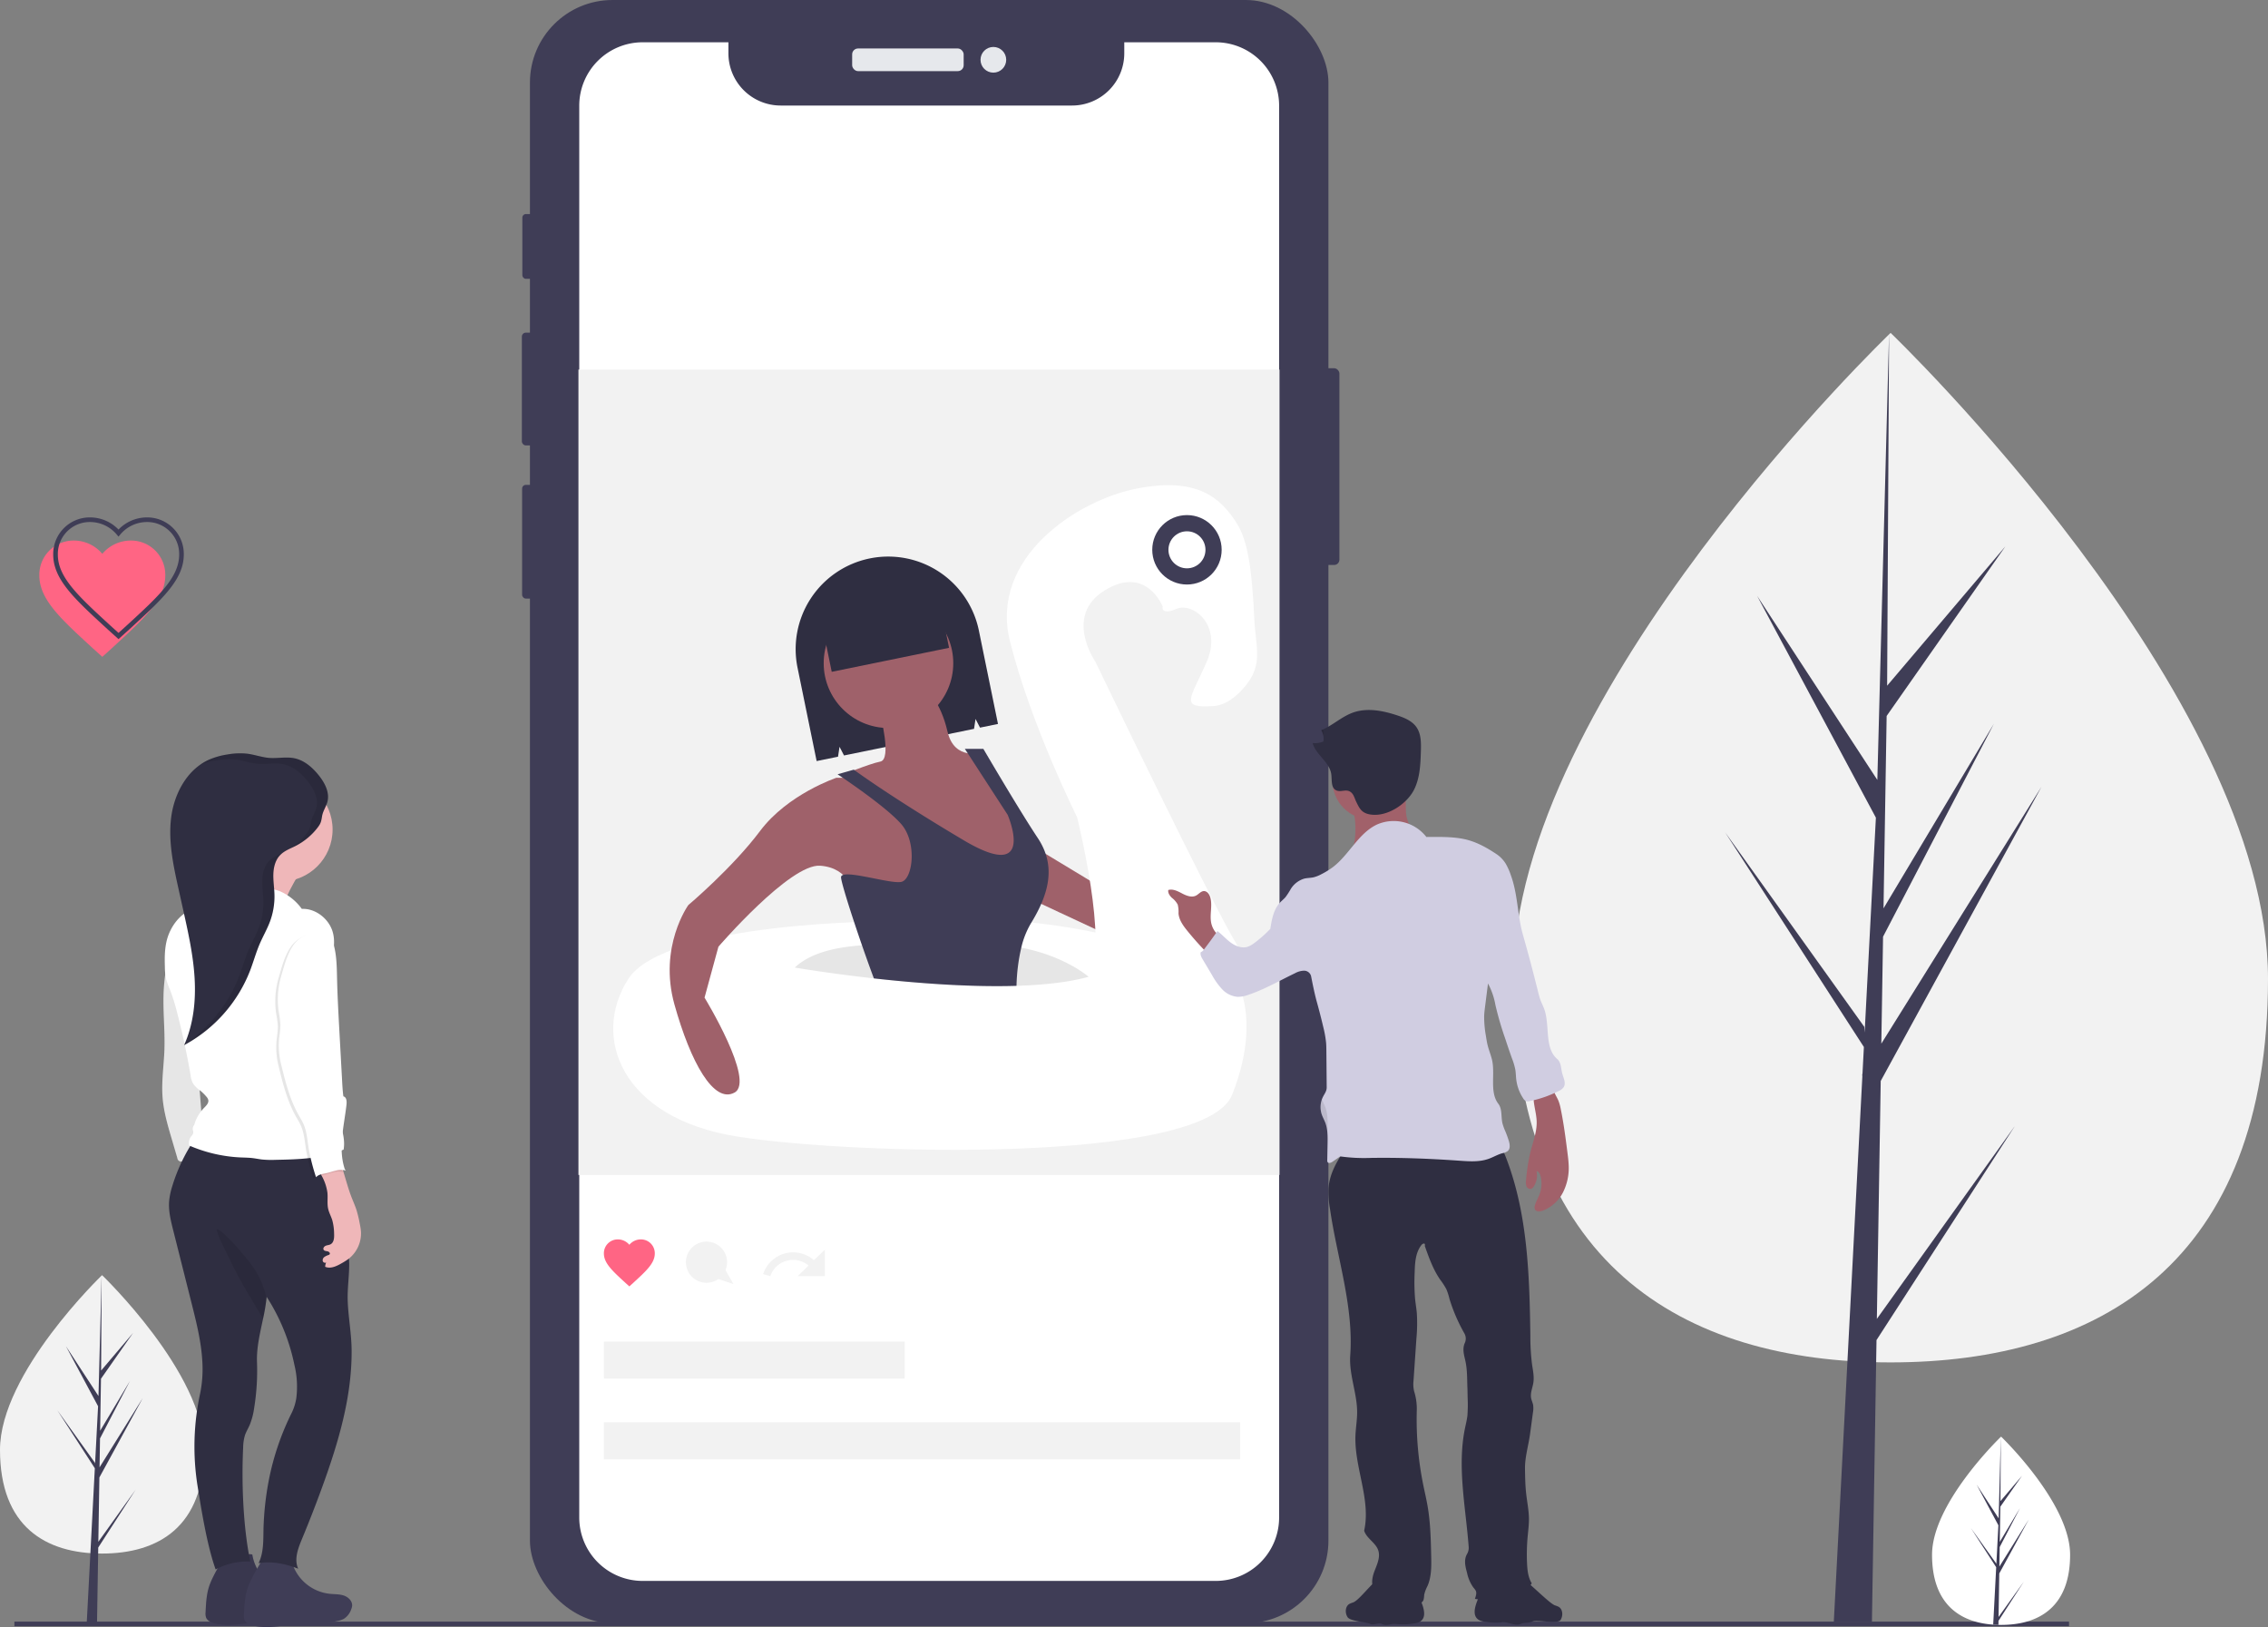 <svg data-name="Layer 1" xmlns="http://www.w3.org/2000/svg" width="980.217" height="703.047"><rect width="100%" height="100%" fill="#808080" stroke="none"/><path d="M980.217 422.949c0 122.84-73.026 165.73-163.109 165.73S654 545.789 654 422.949s163.108-279.11 163.108-279.11 163.109 156.27 163.109 279.11z" fill="#f2f2f2"/><path fill="#3f3d56" d="M811.167 569.888l1.67-102.805 69.521-127.185-69.259 111.058.751-46.226 47.913-92.017-47.715 79.784v.001l1.351-83.14 51.307-73.257-51.095 60.184.844-152.447-5.303 201.812.436-8.325-52.164-79.845 51.327 95.827-4.86 92.851-.145-2.464-60.136-84.026 59.954 92.732-.608 11.612-.109.175.05.953-12.331 235.573h16.475l1.977-121.678 59.807-92.505-59.658 83.358z"/><path d="M88.217 626.458c0 33.218-19.748 44.817-44.109 44.817S0 659.676 0 626.458s44.108-75.478 44.108-75.478 44.109 42.259 44.109 75.478z" fill="#f2f2f2"/><path fill="#3f3d56" d="M42.502 666.194l.451-27.801 18.8-34.394-18.729 30.032.203-12.5 12.957-24.884-12.903 21.576.365-22.483 13.875-19.81-13.817 16.275.228-41.225-1.434 54.574.117-2.251-14.106-21.592 13.88 25.914-1.314 25.109-.039-.666-16.262-22.723 16.212 25.077-.164 3.14-.029.047.013.258-3.335 63.705h4.456l.534-32.905 16.174-25.015-16.133 22.542z"/><path fill="none" stroke="#3f3d56" stroke-miterlimit="10" stroke-width="2" d="M6.217 701.687h888"/><path d="M894.69 671.798c0 22.469-13.356 30.314-29.834 30.314q-.572 0-1.143-.013a48.703 48.703 0 01-2.267-.104c-14.87-1.052-26.424-9.3-26.424-30.197 0-21.625 27.635-48.912 29.71-50.932l.004-.003.12-.117s29.834 28.583 29.834 51.052z" fill="#fff"/><path d="M863.77 698.675l10.91-15.247-10.938 16.92-.03 1.751a48.703 48.703 0 01-2.266-.104l1.176-22.479-.009-.174.02-.033.11-2.123-10.965-16.963 11 15.37.026.451.889-16.984-9.389-17.528 9.503 14.547.925-35.213.004-.12v.116l-.154 27.768 9.346-11.008-9.385 13.4-.247 15.207 8.727-14.595-8.763 16.832-.138 8.454 12.67-20.313-12.717 23.263z" fill="#3f3d56"/><rect x="568.574" y="159.103" width="10.312" height="85.02" rx="2.292" fill="#3f3d56"/><rect x="225.758" y="92.497" width="5.787" height="27.989" rx="1.503" fill="#3f3d56"/><rect x="225.547" y="143.74" width="6.524" height="48.718" rx="1.695" fill="#3f3d56"/><rect x="225.653" y="209.505" width="6.208" height="49.139" rx="1.613" fill="#3f3d56"/><rect x="229.036" width="345.104" height="701.374" rx="35.694" fill="#3f3d56"/><rect x="368.298" y="20.945" width="48.192" height="9.786" rx="2.542" fill="#e6e8ec"/><circle cx="429.327" cy="25.838" r="5.551" fill="#e6e8ec"/><path d="M552.828 45.68V655.7a27.405 27.405 0 01-27.41 27.4h-247.66a27.405 27.405 0 01-27.41-27.4V45.68a27.408 27.408 0 0127.41-27.41h37.06v4.76a22.576 22.576 0 0022.57 22.57h125.95a22.57 22.57 0 0022.57-22.57v-4.76h39.51a27.408 27.408 0 0127.41 27.41z" fill="#fff"/><path fill="#f2f2f2" d="M249.998 159.687h303v348h-303z"/><path d="M271.998 555.84l-1.595-1.438c-5.665-5.201-9.405-8.577-9.405-12.782a5.982 5.982 0 016.05-6.087 6.507 6.507 0 014.95 2.324 6.507 6.507 0 014.95-2.324 5.982 5.982 0 016.05 6.087c0 4.205-3.74 7.58-9.405 12.782z" fill="#ff6584"/><path d="M329.832 550.52l3.083.881a10.402 10.402 0 0116.536-4.565l-4.709 4.565h11.756v-11.428l-4.738 4.541a13.621 13.621 0 00-21.928 6.006z" fill="#f2f2f2"/><circle cx="269.998" cy="119.687" r="14" fill="#fff"/><path fill="#fff" d="M294.998 111.687h130v16h-130z"/><path fill="#f2f2f2" d="M260.998 579.687h130v16h-130zm0 34.88h275v16h-275zm56-59.738l-3.445-6.029a8.893 8.893 0 10-3.087 3.851z"/><path d="M375.86 241.303a40 40 0 00-31.168 47.207l8.256 40.34 9.243-1.891.652-4.275 1.936 3.746 56.194-11.5.652-4.275 1.935 3.745 7.763-1.588-8.255-40.34a40 40 0 00-47.207-31.17z" fill="#2f2e41"/><path fill="#9f616a" d="M445.498 365.067l48 29-6 14-45-21 3-22z"/><path d="M384.498 398.067s-97 0-113 25-3 60 47 68 202 12 214-18 3-47 3-47-52-36-151-28z" fill="#fff"/><path d="M470.498 422.067l53 20s22-16 11-34-61-122-61-122-14-20 4-31 25 7 25 7-1 4 6 1 20 7 13 23-12 20 3 19c5.417-.361 10.182-4.243 14.059-9.056 7.431-9.225 4.114-16.655 3.551-28.487-.963-20.27-2.538-33.486-7.61-41.457-7-11-17-20-43-15s-64 30-55 66 29 76 29 76 14 56 5 69z" fill="#fff"/><path d="M470.498 422.067c-8.64 2.38-19.49 3.54-31.17 3.9-20.38.63-43.32-1.17-61.64-3.21-19.79-2.21-34.19-4.69-34.19-4.69 6.69-6.24 16.97-8.71 29.05-9.61 15-1.12 32.78.16 49.95-.39a86.272 86.272 0 0118.89 1.42c18.94 3.61 29.11 12.58 29.11 12.58z" opacity=".1"/><circle cx="383.998" cy="286.567" r="28" fill="#9f616a"/><path d="M380.498 309.067s5 19 0 20-17 6-17 6l15 6 28 26 24 12 12-4v-22l-18-28s-12 4-15-9-9-18-9-18z" fill="#9f616a"/><path d="M373.498 336.067h-12s-21 7-33 23-31 32-31 32-13 18-6 43 17 43 26 38-13-41-13-41l6-22s31-36 44-35 14 12 14 12l28 8 9-19-5-20z" fill="#9f616a"/><path d="M445.498 399.067a36.99 36.99 0 00-4.11 10.42 81.167 81.167 0 00-2.06 16.48c-20.38.63-43.32-1.17-61.64-3.21-1.62-4.32-3.4-9.29-5.14-14.3-4.69-13.54-9.05-27.36-9.05-29.39 0-4 21 3 26 2s7-17 0-25-27.5-21.5-27.5-21.5l7-2s15.5 11.5 47.5 30.5 19-11 19-11l-18.5-28.5h8s15.5 26.5 23.5 38.5 5 24-3 37z" fill="#3f3d56"/><path fill="#2f2e41" d="M353.099 259.17l50.714-10.378 6.368 31.12-50.714 10.378z"/><circle cx="512.998" cy="237.567" r="15" fill="#3f3d56"/><circle cx="512.998" cy="237.567" r="8" fill="#fff"/><path d="M72.736 410.712l-1.022 7.891c-.346 2.672-.692 5.345-.879 8.032-.62 8.94.536 17.916.232 26.872-.234 6.895-1.333 13.785-.802 20.664.47 6.084 2.2 11.991 3.923 17.845l2.461 8.368a1.631 1.631 0 002.18 1.404l10.892-.988c-.697-3.198-1.473-6.531-1.848-9.783-.296-2.572-.474-5.155-.66-7.737-.58-8.049-1.236-16.091-1.892-24.134l-1.153-14.128c-.5-6.129-1.006-12.293-2.55-18.246a36.327 36.327 0 00-8.882-16.06z" fill="#fff"/><path d="M72.736 410.712l-1.022 7.891c-.346 2.672-.692 5.345-.879 8.032-.62 8.94.536 17.916.232 26.872-.234 6.895-1.333 13.785-.802 20.664.47 6.084 2.2 11.991 3.923 17.845l2.461 8.368a1.631 1.631 0 002.18 1.404l10.892-.988c-.697-3.198-1.473-6.531-1.848-9.783-.296-2.572-.474-5.155-.66-7.737-.58-8.049-1.236-16.091-1.892-24.134l-1.153-14.128c-.5-6.129-1.006-12.293-2.55-18.246a36.327 36.327 0 00-8.882-16.06z" opacity=".1"/><path d="M92.14 681.3a32.242 32.242 0 00-1.672 3.884c-1.25 3.671-1.44 7.606-1.617 11.48a5.485 5.485 0 00.204 2.225c.534 1.392 2.075 2.098 3.516 2.485 6.032 1.622 12.393.096 18.615-.461 6.107-.546 12.328-.151 18.31-1.498a9.109 9.109 0 002.535-.88 7.882 7.882 0 003.204-4.185 5.35 5.35 0 00.363-1.375c.198-2.038-1.579-3.81-3.514-4.48s-4.04-.559-6.076-.768a19.158 19.158 0 01-16.952-15.99c-.073-.445-10.073-.182-11.126.395-1.232.676-1.978 2.364-2.672 3.503q-1.682 2.763-3.119 5.665z" fill="#3f3d56"/><path d="M92.14 681.3a32.242 32.242 0 00-1.672 3.884c-1.25 3.671-1.44 7.606-1.617 11.48a5.485 5.485 0 00.204 2.225c.534 1.392 2.075 2.098 3.516 2.485 6.032 1.622 12.393.096 18.615-.461 6.107-.546 12.328-.151 18.31-1.498a9.109 9.109 0 002.535-.88 7.882 7.882 0 003.204-4.185 5.35 5.35 0 00.363-1.375c.198-2.038-1.579-3.81-3.514-4.48s-4.04-.559-6.076-.768a19.158 19.158 0 01-16.952-15.99c-.073-.445-10.073-.182-11.126.395-1.232.676-1.978 2.364-2.672 3.503q-1.682 2.763-3.119 5.665z" opacity=".1"/><path d="M108.72 682.248a32.244 32.244 0 00-1.67 3.884c-1.25 3.67-1.44 7.606-1.618 11.48a5.484 5.484 0 00.204 2.224c.535 1.393 2.076 2.099 3.516 2.486 6.032 1.622 12.393.095 18.615-.461 6.107-.547 12.328-.151 18.31-1.498a9.108 9.108 0 002.535-.88 7.882 7.882 0 003.204-4.185 5.35 5.35 0 00.364-1.375c.197-2.038-1.58-3.81-3.514-4.48s-4.04-.559-6.077-.768a19.158 19.158 0 01-16.952-15.99c-.072-.445-10.073-.182-11.125.395-1.233.676-1.978 2.363-2.672 3.503q-1.683 2.763-3.12 5.665z" fill="#3f3d56"/><path d="M151.97 583.534c.128 20.082-5.712 39.71-12.562 58.587q-4.068 11.21-8.634 22.223c-1.802 4.352-3.832 9.18-1.901 13.476-5.557-2.115-11.246-3.365-17.112-2.388 2.233-4.55 2.023-9.85 2.122-14.916a129.861 129.861 0 012.215-20.495 114.211 114.211 0 0110.019-29.63 22.403 22.403 0 001.942-6.245 39.733 39.733 0 00-.826-14.418 86.051 86.051 0 00-11.983-29.364c-.018.199-.036.401-.059.6a87.605 87.605 0 01-1.507 8.888c-1.311 6.22-2.84 12.444-2.612 18.697a100.6 100.6 0 01-1.227 19.824 29.985 29.985 0 01-1.994 7.494c-.64 1.438-1.477 2.79-1.982 4.278a19.539 19.539 0 00-.778 5.295c-.748 15.123-.01 34.473 3.081 49.297a28.801 28.801 0 00-14.979 3.412c-3.736-10.542-6.116-25.515-7.896-36.617a108.404 108.404 0 011.208-39.457 52.682 52.682 0 00.977-13.154c-.398-8.781-2.557-17.37-4.702-25.893l-3.272-12.982q-2.327-9.247-4.661-18.497c-1.032-4.101-2.075-8.29-1.75-12.51a31.186 31.186 0 011.448-6.798 76.004 76.004 0 0110.288-21.044c17.904 1.006 36.026-.67 53.904-2.045a3.614 3.614 0 012.535.431 3.576 3.576 0 011.017 2.303l6.718 38.06a95.916 95.916 0 011.912 16.084c.033 5.387-.84 10.756-.637 16.14.272 7.251 1.643 14.108 1.687 21.364z" fill="#2f2e41"/><path d="M115.191 560.964a87.605 87.605 0 01-1.507 8.888c-3.894-6.736-8.091-13.302-11.677-20.207-.925-1.78-1.805-3.582-2.69-5.38l-2.642-5.394c-.493-1.01-.99-2.023-1.437-3.059a22.185 22.185 0 01-1.665-4.676c1.304-.24 4.517 3.276 5.483 4.193a74.777 74.777 0 015.6 6.176 67.215 67.215 0 015.819 7.617 37.095 37.095 0 014.716 11.842z" opacity=".1"/><path d="M130.111 376.114s-9.949 15.845-8.106 19.161-31.321-2.948-31.321-2.948 18.055-15.844 16.213-22.477 23.214 6.264 23.214 6.264z" fill="#efb7b9"/><circle cx="121.268" cy="358.427" r="22.477" fill="#efb7b9"/><path d="M130.444 392.728a22.868 22.868 0 00-9.452-7.626 34.04 34.04 0 00-6.716-1.657l-8.967-1.577c-2.198-.386-4.55-.756-6.59.15a10.672 10.672 0 00-2.808 2.054c-3.117 2.886-6.137 6.061-10.045 7.727-1.07.456-2.189.79-3.257 1.25-4.372 1.883-7.641 5.814-9.499 10.197-1.948 4.598-2.005 9.582-1.851 14.574a25.547 25.547 0 00.505 5.13 34.499 34.499 0 001.701 4.703 85.039 85.039 0 013.106 9.969q3.485 13.34 5.794 26.95a10.235 10.235 0 001.13 3.73 13.319 13.319 0 003.1 2.979 20.597 20.597 0 012.599 2.574 3.413 3.413 0 01.82 1.416c.291 1.341-.894 2.49-1.856 3.47a16.764 16.764 0 00-4.198 7.309 2.905 2.905 0 00-.667 2.02 3.501 3.501 0 01.21 1.594 3.683 3.683 0 01-.846 1.314 4.956 4.956 0 00-.932 3.974 63.16 63.16 0 0022.01 5.152c1.858.087 3.723.087 5.569.315 1.317.162 2.617.44 3.935.593a42.477 42.477 0 005.766.147c10.005-.198 20.303-.457 29.49-4.424.865-4.711-1-9.513-2.17-14.158-1.859-7.388-2.328-15.051-3.711-22.543-.948-5.128-2.323-10.174-3.112-15.329s-.974-10.499.443-15.517c1.256-4.447 1.635-8.975 2.937-13.409s2.213-9.24.744-13.621c-1.822-5.432-7.46-9.73-13.182-9.43z" fill="#fff"/><path d="M141.483 346.512c1.093-3.992-1.057-8.146-3.628-11.388-2.764-3.484-6.334-6.627-10.693-7.502-3.543-.711-7.214.147-10.816-.138-3.193-.254-6.252-1.399-9.429-1.81a29.867 29.867 0 00-8.618.328 32.071 32.071 0 00-7.856 2.194c-9.568 4.24-15.174 14.71-16.475 25.094s.98 20.846 3.248 31.063l2.05 9.235c2.133 9.612 4.274 19.275 4.844 29.105s-.494 19.92-4.537 28.898a62.154 62.154 0 0028.557-32.332c1.454-3.801 2.53-7.745 4.14-11.483 1.386-3.216 3.16-6.262 4.389-9.54a31.07 31.07 0 001.959-11.594c-.07-2.972-.567-5.93-.48-8.9s.842-6.072 2.896-8.22c1.825-1.91 4.42-2.828 6.772-4.03a28.112 28.112 0 009.464-7.897c1.481-1.93 1.56-2.755 1.937-4.98.366-2.167 1.7-4.002 2.276-6.103z" fill="#2f2e41"/><path d="M141.514 515.37c.227 2.311-.192 4.68.313 6.946.38 1.703 1.262 3.251 1.781 4.917a23.327 23.327 0 01.789 5.919c.075 1.676-.054 3.714-1.536 4.5-.651.344-1.432.35-2.11.64s-1.259 1.11-.87 1.737c.326.527 1.066.533 1.673.658s1.275.753.923 1.263a1.085 1.085 0 01-.54.344 6.211 6.211 0 00-1.742.838 1.755 1.755 0 00-.717 1.693 1.045 1.045 0 001.496.689 4.638 4.638 0 00-.437 1.852c2.372 1.02 5.042-.313 7.274-1.61a27.378 27.378 0 002.799-1.782 13.937 13.937 0 005.394-11.861 27.377 27.377 0 00-.524-3.394 51.955 51.955 0 00-1.368-5.764c-.638-1.998-1.515-3.91-2.268-5.867-1.603-4.171-2.634-8.538-4.078-12.767a1.475 1.475 0 00-1.728-1.302 16.96 16.96 0 00-4.84.446c-.957.28-2.527.894-2.956 1.896-.386.903.261 1.712.672 2.486a20.662 20.662 0 012.6 7.523z" fill="#efb7b9"/><path d="M139.993 402.45a6.656 6.656 0 011.19 1.656c3.194 5.804 3.235 12.752 3.385 19.375.169 7.455.577 14.903.985 22.349l1.22 22.268c.117 2.128.234 4.258.532 6.368 1.435.362 1.495 2.217 1.328 3.688-1.027 9.087-3.584 18.442-.906 27.187a2.718 2.718 0 00.626 1.212 7.213 7.213 0 00-4.155-.057c-1.335.282-2.618.77-3.948 1.073-1.692.385-3.61.55-4.765 1.846a92.366 92.366 0 01-3.11-12.012c-.633-3.698-.806-7.542-2.312-10.978-.609-1.388-1.421-2.674-2.163-3.995-3.902-6.95-5.813-14.812-7.68-22.56a32.91 32.91 0 01-.594-11.208 40.528 40.528 0 00.466-5.158 41.58 41.58 0 00-.715-5.426 36.46 36.46 0 011.082-15.711c1.398-4.732 2.624-9.711 5.549-13.686s9.051-6.164 13.985-6.232z" opacity=".1"/><path d="M141.099 401.713a6.656 6.656 0 011.19 1.656c3.194 5.804 3.234 12.752 3.384 19.375.17 7.455.577 14.903.985 22.349l1.22 22.268c.117 2.128.234 4.258.532 6.368 1.436.362 1.495 2.217 1.329 3.688-1.028 9.087-3.584 18.442-.907 27.187a2.718 2.718 0 00.626 1.212 7.213 7.213 0 00-4.155-.057c-1.334.282-2.617.77-3.947 1.073-1.692.385-3.61.55-4.765 1.846a92.366 92.366 0 01-3.11-12.012c-.634-3.698-.806-7.542-2.313-10.978-.608-1.388-1.421-2.674-2.163-3.995-3.902-6.95-5.812-14.812-7.68-22.56a32.91 32.91 0 01-.594-11.208 40.526 40.526 0 00.467-5.158 41.58 41.58 0 00-.715-5.426 36.46 36.46 0 011.082-15.711c1.398-4.732 2.624-9.711 5.548-13.686s9.051-6.164 13.986-6.231z" fill="#fff"/><path d="M137.855 335.124c-2.764-3.484-6.334-6.627-10.693-7.502-3.543-.711-7.214.147-10.816-.138-3.193-.254-6.252-1.399-9.429-1.81a29.866 29.866 0 00-8.618.328 32.071 32.071 0 00-7.856 2.194 22.97 22.97 0 00-3.872 2.196 33.729 33.729 0 016.938-1.811 29.866 29.866 0 018.618-.327c3.176.41 6.236 1.556 9.429 1.809 3.602.286 7.273-.573 10.816.138 4.36.875 7.93 4.019 10.692 7.502 2.572 3.242 4.721 7.397 3.628 11.388-.575 2.102-1.91 3.937-2.276 6.102-.376 2.227-.455 3.051-1.937 4.981a28.22 28.22 0 01-6.824 6.355c.72-.343 1.447-.678 2.151-1.038a28.113 28.113 0 009.464-7.896c1.481-1.93 1.56-2.755 1.937-4.98.366-2.167 1.7-4.002 2.276-6.103 1.093-3.992-1.057-8.146-3.628-11.388zm-16.821 34.397a9.528 9.528 0 011.257-1.09c-2.148 1.039-4.408 1.954-6.047 3.67-2.054 2.148-2.81 5.249-2.897 8.22s.41 5.929.48 8.9a31.07 31.07 0 01-1.959 11.593c-1.228 3.28-3.002 6.325-4.387 9.541-1.61 3.738-2.687 7.682-4.141 11.483a62.249 62.249 0 01-23.608 29.38c-.055.124-.104.25-.16.373a62.153 62.153 0 0028.558-32.332c1.454-3.801 2.53-7.745 4.14-11.483 1.386-3.216 3.16-6.262 4.389-9.54a31.07 31.07 0 001.959-11.594c-.07-2.972-.567-5.93-.48-8.9s.842-6.072 2.896-8.22z" opacity=".1"/><path d="M614.665 699.887c-1.07 1.291-2.902 1.55-4.56 1.721a25.957 25.957 0 01-6.465.124c-2.556-.38-4.088 1.073-6.423-.045-1.413-.676-3.588.676-5 0-1.937-.927-8.624-1.119-9.803-2.928s-1.059-4.666.805-5.734a12.433 12.433 0 011.633-.639c3.121-1.242 9.443-10.611 12.763-11.09a8.846 8.846 0 014.724 1.112c3.274 1.453 9.055 2.601 10.483 6.29 1.113 2.873 4.158 8.38 1.843 11.189zm23.52-.742c1.07 1.292 2.902 1.552 4.56 1.722a25.956 25.956 0 006.465.123c2.556-.38 5.671 1.815 8.007.697 1.412-.676 3.587-.324 5-1 1.936-.927 11.04 1.14 12.22-.67s1.058-4.666-.806-5.734a12.43 12.43 0 00-1.633-.638c-3.12-1.242-13.443-12.612-16.763-13.091a8.846 8.846 0 00-4.724 1.113c-3.273 1.453-9.055 2.6-10.483 6.29-1.113 2.873-4.158 8.38-1.843 11.188z" fill="#2f2e41"/><path d="M648.525 494.95a50.89 50.89 0 012.675 6.078c9.078 24.015 9.838 50.259 10.213 75.93a96.944 96.944 0 00.714 12.489c.38 2.627.981 5.283.594 7.909-.336 2.27-1.404 4.51-.978 6.766.191 1.011.676 1.95.867 2.961a10.507 10.507 0 01-.09 3.335l-1.217 9.056c-.694 5.158-2.294 10.127-2.207 15.33.06 3.55.12 7.107.515 10.635.401 3.583 1.148 7.138 1.187 10.743.028 2.7-.341 5.385-.58 8.074a83.463 83.463 0 00-.229 11.421c.143 2.934.48 5.98 2.035 8.472-1.743 2.5-3.47 4.74-6.26 5.964-5.672 2.487-12.18 1.643-18.309.753.34-1.13.865-2.412.375-3.487a7 7 0 00-1.052-1.432 16.822 16.822 0 01-2.727-6.342c-.742-2.704-1.485-5.614.039-8.209a5.24 5.24 0 00.664-3.044c-1.269-17.024-5.057-34.638-1.569-51.346.373-1.783.816-3.556 1.024-5.366a65.245 65.245 0 00.094-7.823l-.073-3.63c-.182-3.872-.025-7.84-.801-11.671-.557-2.744-1.595-5.5-.315-8.296a4.56 4.56 0 00-.19-4.028 74.072 74.072 0 01-6.457-14.905 26.232 26.232 0 00-1.36-4.244 30.27 30.27 0 00-2.684-4.13c-3.037-4.404-4.853-9.514-6.636-14.559.19-.463.044-1.106-.452-1.04a1.91 1.91 0 00-1.17.874c-2.442 3.283-2.647 7.663-2.757 11.754a86.728 86.728 0 00.194 11.403c.21 1.987.556 3.958.734 5.948a70.825 70.825 0 01-.176 11.141l-1.248 18.224a13.245 13.245 0 00.269 4.507 25.28 25.28 0 011.155 7.896 142.207 142.207 0 002.836 32.806c.61 2.978 1.314 5.938 1.83 8.934 1.219 7.061 1.385 14.255 1.55 21.418.1 4.405.172 8.967-1.563 13.017a15.044 15.044 0 00-1.478 3.974 8.63 8.63 0 01-.283 2.12c-.51 1.31-2.038 1.869-3.412 2.168a27.646 27.646 0 01-7.865.56 4.58 4.58 0 01-1.794-.398c-.982-.51-1.504-1.588-2.252-2.405-1.612-1.76-4.292-2.3-5.76-4.182-1.838-2.354-1.066-5.765.027-8.543s2.446-5.795 1.505-8.628c-1.109-3.34-5.04-5.138-6.096-8.494 3.012-13.538-4.386-27.54-3.752-41.393.148-3.227.708-6.431.72-9.662.028-8.32-3.576-16.417-2.983-24.717 1.507-21.093-5.677-42.15-8.72-63.075a41.376 41.376 0 01-.643-9.476c.452-5.238 2.884-10.113 5.808-14.482 2.095-3.13 4.615-6.194 8.086-7.658 2.858-1.206 6.06-1.201 9.162-1.177 7.74.06 15.48.12 23.218.259a76.39 76.39 0 0115.695 1.404c4.186.958 8.102 2.91 12.353 3.518z" fill="#2f2e41"/><path d="M523.48 398.793c-.75-3.669.666-7.593-.442-11.17-.4-1.29-1.38-2.63-2.73-2.593-1.312.036-2.2 1.32-3.362 1.928-1.874.98-4.15.09-6.024-.892s-3.96-2.094-5.992-1.506c-.239 1.273.62 2.486 1.555 3.382a9.146 9.146 0 012.514 2.915 12.53 12.53 0 01.343 3.768c.213 2.906 2.054 5.408 3.893 7.669a138.395 138.395 0 009.427 10.455c-.005-.006 5.034-6.242 4.937-7.331-.091-1.027-1.787-1.989-2.403-2.817a9.652 9.652 0 01-1.717-3.808zm150.06 76.8a19.581 19.581 0 011.006 3.602c1.3 6.3 2.119 12.689 2.927 19.071.215 1.704.43 3.41.497 5.125a23.455 23.455 0 01-2.431 11.787 16.496 16.496 0 01-8.835 7.962c-1.18.42-2.83.496-3.346-.646a2.432 2.432 0 01.011-1.63c.466-1.699 1.415-3.224 2.03-4.876a13.157 13.157 0 00.437-7.706c-.243-.976-.754-2.066-1.74-2.261a8.763 8.763 0 01-1.156 6.557 2.318 2.318 0 01-1.346 1.141 1.812 1.812 0 01-1.897-1.224 5.23 5.23 0 01-.153-2.426 82.111 82.111 0 011.864-12.16c1.1-4.392 2.845-8.724 2.734-13.25-.102-4.102-1.736-8.128-1.278-12.206a1.268 1.268 0 01.233-.702 1.3 1.3 0 01.511-.314 25.678 25.678 0 013.525-1.167c.71-.18 3.133-1.021 3.813-.645.551.305.721 2.132.996 2.75.488 1.095 1.137 2.11 1.598 3.218z" fill="#a1616a"/><circle cx="592.607" cy="337.347" r="16.747" fill="#a1616a"/><path d="M607.613 349.467a19.669 19.669 0 00.254 3.187 18.081 18.081 0 00.976 3.115 18.266 18.266 0 002.346 4.601 6.897 6.897 0 004.238 2.762 120.568 120.568 0 01-36.211 10.465 15.344 15.344 0 004.804-5.129 14.84 14.84 0 001.271-4.175 35.053 35.053 0 00-1.573-18.061c-.208-.57-.411-1.27-.017-1.73a1.64 1.64 0 01.594-.387 37.345 37.345 0 0115.744-2.936c1.38.01 2.759.07 4.135.17.74.053 2.375-.103 2.963.44.702.646.35 2.654.372 3.531z" fill="#a1616a"/><path d="M616.474 361.651a17.924 17.924 0 00-21.438-5.342c-7.972 3.806-11.897 12.943-18.908 18.317a33.095 33.095 0 01-5.076 3.127 14.072 14.072 0 01-3.34 1.322c-1.311.289-2.68.249-3.984.563a10.26 10.26 0 00-5.928 4.6 32.497 32.497 0 01-2.178 3.362c-.733.87-1.643 1.573-2.418 2.405-2.788 2.996-3.545 7.297-4.18 11.34a53.714 53.714 0 01-7.113 6.273 10.066 10.066 0 01-2.642 1.461c-2.453.795-5.157-.216-7.248-1.726s-3.793-3.5-5.854-5.05a215.1 215.1 0 01-5.891 8.039 2.593 2.593 0 01-1.317 1.08c-.379 1.274.53 2.595 1.21 3.738l3.652 6.137a30.575 30.575 0 004.408 6.176 10.29 10.29 0 006.683 3.25 13.403 13.403 0 004.713-.902c6.959-2.34 13.348-6.076 19.968-9.25a8.814 8.814 0 013.921-1.15 3.152 3.152 0 013.1 2.23c.759 3.834 1.513 7.653 2.556 11.42q1.477 5.327 2.744 10.71a46.565 46.565 0 011.205 6.684c.11 1.28.121 2.566.133 3.85l.14 15.526c.016 1.672-.937 2.714-1.67 4.216a9.926 9.926 0 00-.473 7.462c.412 1.211 1.057 2.33 1.513 3.525 1.104 2.89 1.06 6.07 1.003 9.163l-.131 7.084a1.511 1.511 0 00.152.854c.433.675 1.475.28 2.134-.177l3.313-2.296a75.604 75.604 0 0013.38.646c12.715-.184 25.432.322 38.116 1.21 4.233.297 8.607.618 12.608-.794 2.03-.717 3.9-1.862 5.975-2.436a5.487 5.487 0 002.371-.977c1.161-1.074.853-2.959.38-4.468q-.622-1.98-1.412-3.903a23.08 23.08 0 01-1.32-3.652c-.636-2.826-.018-6.091-1.777-8.392-3.938-5.151-1.151-13.076-2.804-19.346-.534-2.028-1.325-3.984-1.826-6.021-.314-1.28-.513-2.583-.712-3.885a46.52 46.52 0 01-.768-8.538c.048-1.433.228-2.858.409-4.28l1.25-9.877a31.071 31.071 0 013.22 9.337 138.524 138.524 0 004.2 14.408c.944 2.848 1.887 5.697 2.906 8.52a28.368 28.368 0 011.484 4.965c.226 1.368.232 2.763.39 4.142a18.943 18.943 0 003.018 8.268 2.685 2.685 0 001.413 1.254 2.784 2.784 0 001.235-.05 48.861 48.861 0 0012.716-4.4 5.08 5.08 0 002.147-1.676c1.08-1.757-.128-3.953-.653-5.948-.563-2.138-.432-4.711-2.116-6.144-5.865-4.991-2.954-15.124-5.889-22.244-.515-1.25-1.115-2.465-1.56-3.742-.34-.976-.586-1.981-.834-2.984q-3.073-12.439-6.579-24.765c-2.423-8.52-2.164-17.395-5.214-25.712a27.122 27.122 0 00-2.235-5.015 13.596 13.596 0 00-4.044-4.165c-4.427-2.927-8.896-5.42-14.097-6.483s-10.83-.897-16.137-.874z" fill="#d0cde1"/><path d="M577.389 341.446c-2.252-1.213-1.659-4.505-2.041-7.033-.787-5.202-6.666-8.288-8.046-13.365a9.06 9.06 0 004.663-.66 7.105 7.105 0 00-.94-4.876c4.835-1.964 8.748-5.818 13.656-7.588 6.174-2.226 13.048-.86 19.276 1.21 3.107 1.032 6.34 2.372 8.219 5.054 2.063 2.946 2.032 6.822 1.92 10.417-.173 5.637-.395 11.477-2.905 16.528-3.196 6.431-12.244 12.387-19.72 10.645-3.108-.724-4.023-2.676-5.334-5.378-.815-1.682-1.122-3.634-2.958-4.508-1.795-.855-3.969.535-5.79-.446z" fill="#2f2e41"/><path d="M645.299 461.522q.03.667.037 1.343a36.982 36.982 0 01-.037-1.343zm-72.537 16.823c1.104 2.89 1.061 6.07 1.003 9.163l-.045 2.42a16.484 16.484 0 00-.958-4.884c-.456-1.195-1.1-2.314-1.513-3.525a9.942 9.942 0 01.074-6.509c.412 1.138 1.007 2.204 1.44 3.335zm-.797-160.393l-.016.006a7.048 7.048 0 00-.924-2.446c.284-.116.565-.239.843-.366a7.06 7.06 0 01.097 2.806z" opacity=".1"/><path d="M44.217 283.812l-3.948-3.561C26.252 267.38 17 259.028 17 248.623a14.803 14.803 0 0114.97-15.06 16.102 16.102 0 0112.248 5.75 16.101 16.101 0 0112.248-5.75 14.803 14.803 0 0114.97 15.06c0 10.406-9.254 18.758-23.271 31.628z" fill="#ff6584"/><path d="M51.217 274.812l-3.948-3.561C33.252 258.38 24 250.028 24 239.623a14.803 14.803 0 0114.97-15.06 16.102 16.102 0 0112.248 5.75 16.101 16.101 0 0112.248-5.75 14.803 14.803 0 0114.97 15.06c0 10.406-9.254 18.758-23.271 31.628z" fill="none" stroke="#3f3d56" stroke-miterlimit="10" stroke-width="2"/></svg>